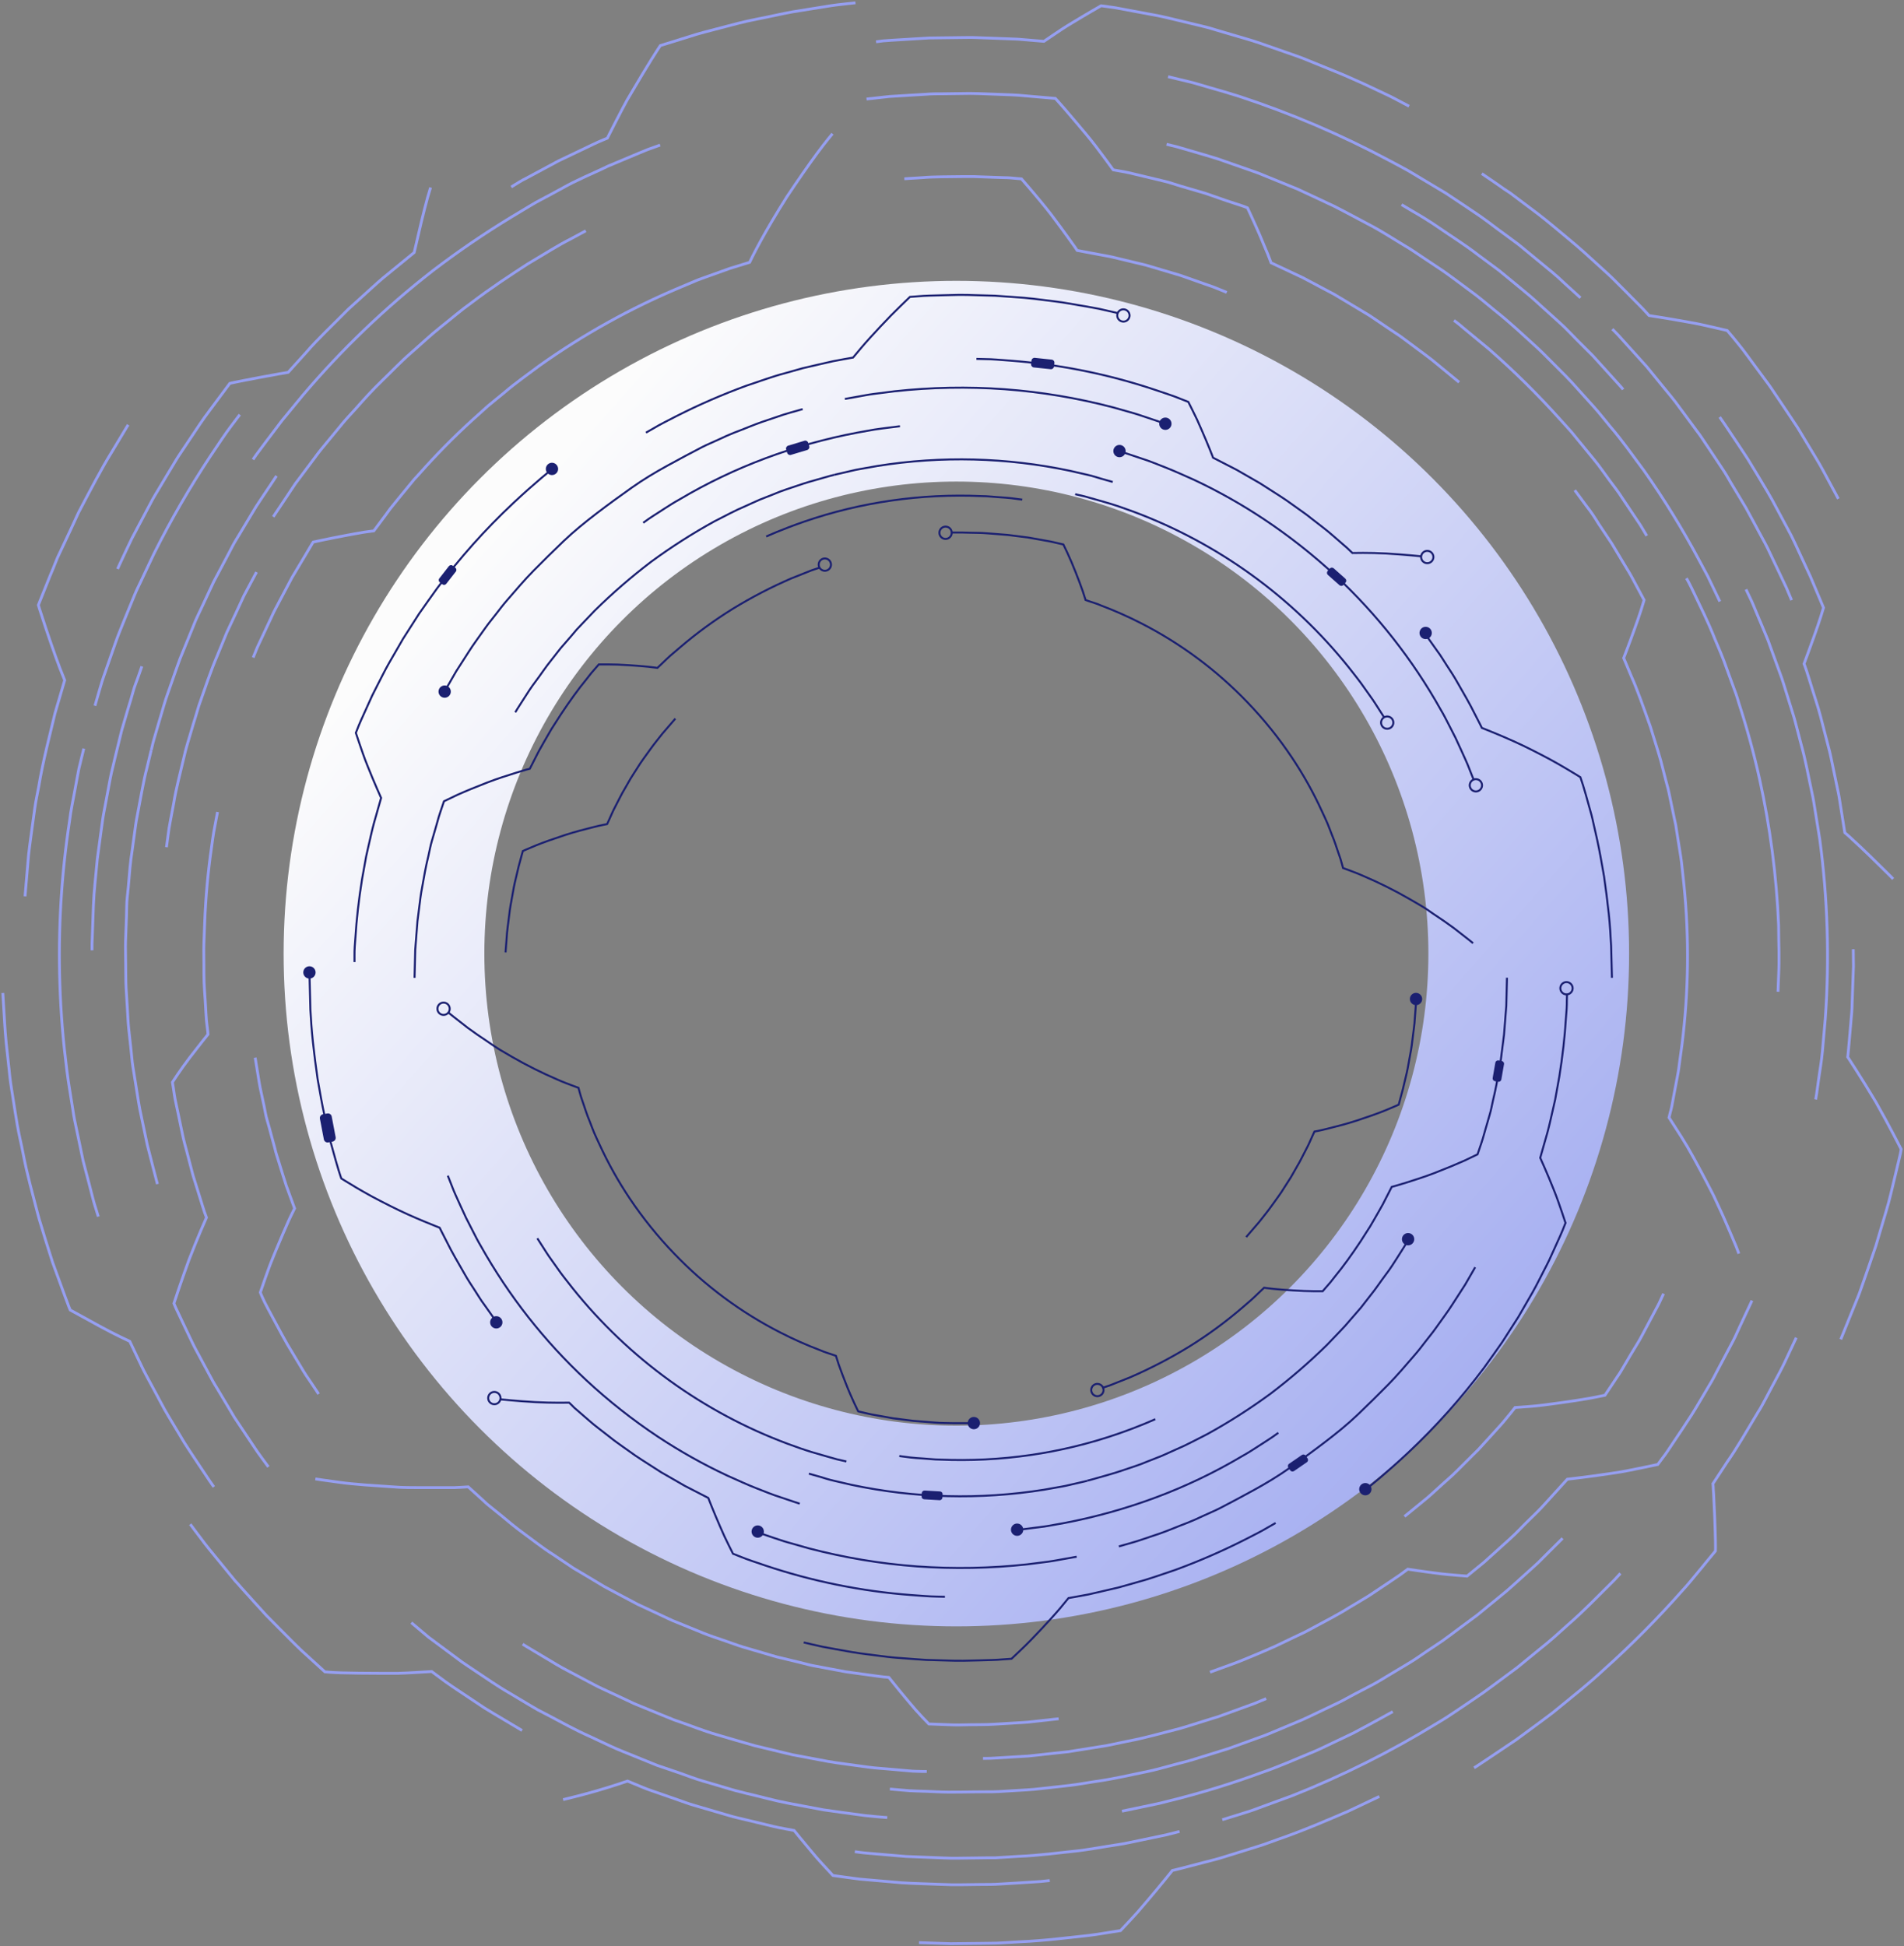 <?xml version="1.0" encoding="UTF-8"?> <svg xmlns="http://www.w3.org/2000/svg" width="678" height="693" viewBox="0 0 678 693" fill="none"><rect x="0" y="0" width="678" height="693" fill="#808080" stroke="none"/> <path d="M495.947 609.475L492.046 611.627C489.546 613.016 486.033 614.918 481.729 617.182L474.675 620.542C472.162 621.708 469.565 623.055 466.76 624.166C461.206 626.485 455.277 629.095 449.181 631.192C438.084 635.273 426.763 638.717 415.273 641.509C412.94 642.161 410.76 642.55 408.844 642.967L403.859 644.008L399.527 644.911" stroke="#969FF1" stroke-miterlimit="10"></path> <path d="M315.95 647.188L313.867 647.021C312.479 646.882 310.521 646.757 307.994 646.466L298.899 645.23L293.345 644.452L287.207 643.3C282.917 642.495 278.251 641.703 273.419 640.44C268.587 639.176 263.408 638.148 258.214 636.51L250.244 634.163C247.55 633.386 244.912 632.344 242.191 631.386L233.956 628.581L225.889 625.304C223.209 624.18 220.488 623.18 217.863 621.958L210.032 618.292C204.797 615.987 199.882 613.21 195.063 610.683L191.522 608.85C190.342 608.211 189.231 607.462 188.093 606.837L181.497 602.893C177.151 600.422 173.319 597.658 169.667 595.27C167.862 594.048 166.112 592.91 164.474 591.771L159.947 588.411L152.588 582.94L146.478 577.788" stroke="#969FF1" stroke-miterlimit="10"></path> <path d="M423.66 626.901L419.175 628.068L414.023 629.456L410.857 630.276C409.746 630.567 408.552 630.775 407.316 631.053C402.345 632.039 396.611 633.441 390.334 634.302C387.21 634.761 384.003 635.385 380.712 635.76L370.7 636.871C367.354 637.315 363.98 637.385 360.675 637.621L355.746 637.926L353.371 638.01H350.983C344.651 638.01 338.75 638.274 333.71 638.01C328.669 637.746 324.434 637.774 321.504 637.427L316.88 637.024" stroke="#969FF1" stroke-miterlimit="10"></path> <path d="M556.419 547.754L551.656 552.489L549.157 554.988L547.768 556.377L546.171 557.835C543.95 559.821 541.464 562.07 538.742 564.528C537.354 565.777 535.965 566.999 534.396 568.235L529.661 572.109C528.009 573.401 526.412 574.886 524.607 576.136L519.192 580.149C517.331 581.537 515.498 582.926 513.554 584.315L507.611 588.286C505.598 589.674 503.626 591.063 501.557 592.285L495.281 596.048C493.17 597.284 491.115 598.617 488.977 599.769L482.506 603.143C480.368 604.254 478.341 605.462 476.175 606.476L469.884 609.475C467.802 610.447 465.788 611.461 463.775 612.349L457.818 614.849L452.18 617.209C450.361 617.987 448.542 618.598 446.821 619.223L437.42 622.625L430.061 624.916L425.326 626.388C424.229 626.749 423.632 626.887 423.632 626.887" stroke="#969FF1" stroke-miterlimit="10"></path> <path d="M577.011 560.251L575.733 561.64C574.928 562.584 573.595 563.82 571.97 565.458C568.679 568.693 564.139 573.484 558.168 578.677C555.224 581.315 552.1 584.231 548.532 587.008L543.13 591.424L540.353 593.701L537.409 595.895L531.355 600.38C529.314 601.893 527.19 603.435 525.065 604.837L518.608 609.197L515.332 611.377C514.221 612.099 513.082 612.766 511.957 613.446C495.47 623.584 478.131 632.268 460.137 639.398L450 643.106L445.835 644.647C444.516 645.091 443.294 645.452 442.197 645.799L435.254 647.952" stroke="#969FF1" stroke-miterlimit="10"></path> <path d="M330.016 630.761H328.308C327.197 630.692 325.531 630.761 323.476 630.525L315.978 629.873L311.368 629.484C309.743 629.345 308.049 629.054 306.272 628.831C302.745 628.304 298.885 627.901 294.844 627.193L282.181 624.818L268.781 621.597C264.255 620.347 259.686 618.945 255.104 617.626C250.522 616.307 246.092 614.502 241.649 612.974L239.997 612.405L238.372 611.738L235.151 610.433L228.847 607.85C227.805 607.42 226.778 607.031 225.764 606.587L222.82 605.198L217.1 602.532C215.253 601.644 213.406 600.866 211.712 599.95L206.783 597.339C203.631 595.631 200.687 594.187 198.188 592.687L191.731 588.827L187.565 586.342C187.093 586.064 186.718 585.842 186.482 585.675L186.121 585.425" stroke="#969FF1" stroke-miterlimit="10"></path> <path d="M420.022 652.131C420.022 652.131 418.272 652.617 415.176 653.367L402.29 656.061C399.624 656.658 396.736 657.005 393.598 657.533C390.46 658.06 387.266 658.602 383.878 659.018C377.088 659.727 369.881 660.712 362.591 661.004L357.162 661.337L354.385 661.504H351.677L341.166 661.643H338.625L336.14 661.559L331.335 661.379L322.518 661.032L309.368 659.907C307.786 659.782 306.591 659.643 305.703 659.518L304.397 659.338" stroke="#969FF1" stroke-miterlimit="10"></path> <path d="M450.875 604.837L446.71 606.559L435.684 610.572L433.935 611.211L432.088 611.78L428.214 612.988C425.562 613.793 422.771 614.738 419.883 615.543C413.995 617.015 407.761 618.848 401.401 620.028L396.652 621.028L394.292 621.514L391.918 621.903L382.684 623.374L380.448 623.735L378.254 623.971L373.991 624.43C371.214 624.721 368.618 625.055 366.202 625.277L354.496 625.985C353.108 626.096 351.969 626.096 351.205 626.11H350.039" stroke="#969FF1" stroke-miterlimit="10"></path> <path d="M200.52 640.787C200.52 640.787 206.421 639.398 212.101 637.774C217.78 636.149 223.459 634.191 223.459 634.191L225.931 635.205L228.708 636.357C229.791 636.816 231.027 637.302 232.401 637.746L241.774 641.009C243.496 641.592 245.231 642.286 247.078 642.8L252.632 644.425L258.186 646.049L260.964 646.855C261.866 647.105 262.769 647.299 263.643 647.507L273.294 649.826C274.682 650.159 276.002 650.493 277.154 650.729L280.167 651.298L282.778 651.784C282.778 651.784 286.041 655.839 289.498 659.921C291.206 662.018 292.997 663.878 294.344 665.364L296.608 667.808L299.898 668.266L303.689 668.78L306.022 669.085L308.619 669.321L320.977 670.391C325.503 670.696 330.349 670.779 335.195 670.988L338.819 671.099H342.416L349.358 671.015C351.622 671.015 353.816 671.015 355.899 670.863L361.744 670.516L370.506 669.96L373.811 669.613" stroke="#969FF1" stroke-miterlimit="10"></path> <path d="M376.977 612.002L369.784 612.794L366.299 613.182C365.063 613.307 363.744 613.349 362.397 613.446L353.899 613.96C351.011 614.141 348.123 614.071 345.401 614.127C342.68 614.182 340.153 614.266 337.986 614.127L330.766 613.863L328.378 611.377L326.017 608.795L323.379 605.684C319.81 601.449 316.506 597.27 316.506 597.27L314.631 597.103C313.409 596.992 311.632 596.7 309.369 596.409L301.204 595.284L290.693 593.312C288.749 593.007 286.791 592.438 284.722 591.924L278.362 590.396C276.154 589.938 273.974 589.174 271.697 588.536L264.755 586.508C262.408 585.8 260.075 584.884 257.687 584.079C255.299 583.273 252.855 582.468 250.466 581.51L243.246 578.566L239.608 577.094C238.4 576.58 237.22 575.983 236.039 575.442L228.916 572.109L227.139 571.29L225.417 570.374L222.029 568.582L215.267 564.986L208.852 561.14L205.727 559.279L204.172 558.363L202.7 557.363L196.952 553.517C193.147 551.128 189.856 548.448 186.677 546.143C183.497 543.838 180.747 541.533 178.345 539.52L174.902 536.743L173.36 535.479L172.041 534.257L166.723 529.425L164.446 529.564L161.752 529.703H158.392C155.92 529.703 153.004 529.703 149.838 529.703C146.673 529.703 143.201 529.703 139.869 529.425C136.536 529.148 133.079 528.995 129.829 528.731C126.58 528.467 123.498 528.19 120.957 527.828C115.805 527.148 112.292 526.607 112.292 526.607" stroke="#969FF1" stroke-miterlimit="10"></path> <path d="M430.88 595.423L434.102 594.243C436.129 593.465 439.1 592.507 442.558 591.091C446.015 589.674 450.042 588.008 454.305 586.092L460.789 582.982L464.136 581.399C465.261 580.885 466.33 580.232 467.441 579.663C471.801 577.275 476.272 575.053 480.215 572.554L485.992 569.096C487.852 568.041 489.463 566.805 491.046 565.805C494.142 563.722 496.753 562.028 498.53 560.779L501.307 558.738C501.307 558.738 506.459 559.543 511.791 560.209C514.471 560.584 517.067 560.765 519.081 560.945L522.413 561.209L528.426 556.294L534.341 550.962C536.493 548.99 538.854 546.977 541.006 544.727C543.158 542.478 545.407 540.339 547.476 538.298C549.545 536.257 551.295 534.133 552.892 532.452L558.113 526.704C558.113 526.704 565.958 525.843 574.123 524.579L577.177 524.107L580.066 523.566L585.231 522.524L590.327 521.455L592.049 519.122C593.187 517.734 594.618 515.47 596.381 512.846C598.144 510.222 600.213 507.167 602.338 503.848C604.462 500.53 606.503 496.836 608.684 493.226C609.808 491.435 610.752 489.56 611.724 487.672L614.585 482.298C615.501 480.549 616.404 478.868 617.237 477.272C618.07 475.675 618.737 474.078 619.403 472.648C622.083 466.927 623.86 463.108 623.86 463.108" stroke="#969FF1" stroke-miterlimit="10"></path> <path d="M639.634 476.313L635.663 484.784C634.497 487.339 632.886 490.185 631.247 493.295L628.72 498.072C627.859 499.697 626.985 501.363 625.943 502.946C622.097 509.375 618.362 515.859 615.113 520.455L609.961 528.315L610.058 529.328C610.058 529.967 610.142 530.883 610.211 531.98C610.308 534.216 610.447 537.173 610.586 540.145C610.725 543.116 610.78 546.185 610.85 548.476C610.919 550.767 610.85 552.267 610.85 552.267L607.698 556.085C606.698 557.321 605.462 558.863 604.06 560.515C602.657 562.167 601.102 564.181 599.241 566.166C590.433 576.147 581.049 585.606 571.137 594.493C565.833 599.45 560.126 603.935 554.864 608.253C552.267 610.461 549.545 612.308 547.074 614.196L540.006 619.403C535.521 622.486 531.675 624.957 529.092 626.735L526.023 628.776C525.315 629.248 524.913 629.47 524.913 629.47" stroke="#969FF1" stroke-miterlimit="10"></path> <path d="M592.382 460.651L591.618 462.275C591.382 462.789 591.091 463.428 590.744 464.15C590.396 464.872 589.952 465.649 589.494 466.51L586.356 472.426C585.203 474.578 584.037 476.924 582.634 479.132C581.232 481.34 579.954 483.617 578.705 485.714L576.9 488.755L575.136 491.379L571.512 496.808L566.513 497.808C563.486 498.364 559.39 498.975 555.405 499.53C551.42 500.085 547.546 500.613 544.477 500.821L539.506 501.182L538.048 503.029C537.048 504.168 535.771 505.931 534.007 507.833L528.037 514.401C527.481 514.998 526.94 515.623 526.37 516.22L524.565 517.998L520.9 521.65C519.664 522.858 518.484 524.121 517.22 525.274L513.485 528.62C511.055 530.758 508.903 532.911 506.834 534.494L500.127 539.978" stroke="#969FF1" stroke-miterlimit="10"></path> <path d="M185.913 616.182L180.747 613.099L175.457 609.947L172.485 608.142L169.514 606.156C165.529 603.476 161.474 600.866 158.558 598.769L153.726 595.187L147.894 595.534C146.145 595.631 144.062 595.742 141.84 595.812H134.897C130.162 595.812 125.344 595.742 121.692 595.645C118.04 595.548 115.694 595.298 115.694 595.298L107.446 587.786C105.016 585.509 102.308 582.69 99.337 579.746L94.81 575.164L90.339 570.235L85.882 565.291C85.16 564.472 84.493 563.667 83.702 562.861L81.688 560.404L74.454 551.559C73.385 550.281 72.482 549.045 71.677 547.962L69.58 545.185L67.747 542.728" stroke="#969FF1" stroke-miterlimit="10"></path> <path d="M491.171 639.676L480.062 644.938C473.328 647.827 464.358 651.756 455.068 654.95C452.764 655.755 450.486 656.672 448.126 657.38L441.377 659.49L435.06 661.448C433.06 662.073 431.116 662.517 429.339 662.99L420.758 665.225L418.341 665.836L417.481 666.017C417.481 666.017 413.176 671.404 408.552 676.833L405.136 680.819L402.068 684.165L399.013 687.428L395.958 687.914C394 688.206 391.237 688.719 387.891 689.136C381.184 689.844 372.256 691.024 363.244 691.413L356.537 691.816C354.329 691.955 352.149 691.913 350.039 691.969L338.5 692.094L327.253 691.719" stroke="#969FF1" stroke-miterlimit="10"></path> <path d="M32.77 338.389C32.77 338.389 32.77 337.986 32.77 337.236C32.77 336.487 32.77 335.376 32.853 333.96C32.95 331.182 33.103 327.114 33.27 322.282C33.436 317.45 34.131 311.84 34.658 305.814C35.061 302.814 35.491 299.718 35.908 296.58C36.13 295.011 36.352 293.414 36.561 291.831C36.769 290.248 37.13 288.665 37.408 287.068C38.005 283.902 38.602 280.737 39.185 277.612C39.449 276.043 39.838 274.516 40.199 273.016C40.56 271.517 40.921 270.003 41.268 268.531C41.99 265.601 42.656 262.741 43.337 260.061L45.531 252.577C46.225 250.258 46.919 248.133 47.405 246.245C47.891 244.357 48.599 242.774 49.057 241.441L50.516 237.275" stroke="#969FF1" stroke-miterlimit="10"></path> <path d="M90.089 163.627L90.381 163.182C90.589 162.891 90.867 162.446 91.269 161.905C92.089 160.822 93.283 159.211 94.796 157.17L100.351 149.824L107.918 140.632C121.723 124.37 137.166 109.573 154.004 96.477C163.039 89.566 172.44 83.147 182.164 77.245L189.106 73.079C191.356 71.691 193.661 70.594 195.855 69.386L202.2 65.928C204.269 64.804 206.366 63.901 208.31 62.943L213.948 60.374L216.572 59.125L219.099 58.069L227.555 54.515C229.888 53.501 231.721 52.821 233.11 52.362L235.067 51.654" stroke="#969FF1" stroke-miterlimit="10"></path> <path d="M53.862 267.101L54.14 265.921C54.334 265.157 54.556 264.019 55.001 262.616C55.834 259.839 57.028 255.673 58.444 250.883C59.138 248.453 60.152 245.898 61.069 243.149C61.985 240.399 63.013 237.594 64.109 234.554L67.789 225.528L69.677 220.876C70.386 219.363 71.066 217.835 71.816 216.308L76.079 207.185L80.647 198.576L82.827 194.411C83.521 193.022 84.354 191.814 85.076 190.564L89.242 183.622C89.895 182.539 90.506 181.497 91.117 180.511L92.936 177.734L95.893 173.319L98.462 169.458" stroke="#969FF1" stroke-miterlimit="10"></path> <path d="M56.056 421.618C56.056 421.618 55.445 419.258 54.362 415.12C53.834 413.037 53.182 410.524 52.446 407.65L50.391 397.86C49.571 394.292 49.002 390.348 48.349 386.211C48.016 384.128 47.669 382.045 47.322 379.823C46.975 377.602 46.836 375.394 46.586 373.117C46.336 370.839 46.072 368.534 45.822 366.174C45.572 363.813 45.503 361.439 45.35 359.051C45.197 356.662 45.045 354.232 44.906 351.802C44.767 349.372 44.823 346.929 44.767 344.485L44.684 337.167C44.684 334.737 44.837 332.307 44.906 329.905C44.975 327.503 45.114 325.128 45.114 322.81C45.114 320.491 45.503 318.144 45.684 315.867C46.072 311.312 46.392 306.883 47.072 302.745C47.364 300.662 47.627 298.579 47.905 296.677C48.183 294.775 48.391 292.831 48.766 291.04C50.155 283.833 51.141 277.807 52.265 273.683L53.834 267.143" stroke="#969FF1" stroke-miterlimit="10"></path> <path d="M35.005 433.199L34.45 431.394C34.103 430.2 33.492 428.492 32.95 426.256C32.409 424.021 31.673 421.313 30.868 418.203L29.576 413.246C29.215 411.482 28.826 409.635 28.424 407.691C28.021 405.747 27.591 403.748 27.16 401.665C26.938 400.61 26.716 399.554 26.494 398.471C26.271 397.388 26.133 396.291 25.952 395.167C25.272 390.696 24.411 385.988 23.8 381.087C23.189 376.185 22.62 371.103 22.203 365.938C21.787 360.772 21.481 355.496 21.314 350.233C20.684 330.891 21.837 311.531 24.758 292.4C25.216 288.471 26.035 284.93 26.591 281.764C27.146 278.598 27.702 275.849 28.118 273.586L29.84 266.532" stroke="#969FF1" stroke-miterlimit="10"></path> <path d="M97.296 184.024L100.948 178.567L105.113 172.305L110.945 164.515C112.028 163.127 113.083 161.558 114.305 160.072L118.11 155.462L122.109 150.602C123.498 148.936 125.025 147.367 126.511 145.7C129.524 142.299 132.593 138.869 135.967 135.634C139.341 132.398 142.604 128.899 146.214 125.775C149.824 122.651 153.254 119.332 156.948 116.43C160.641 113.528 164.113 110.473 167.764 107.89C174.874 102.461 181.872 97.907 187.871 94.005C194.022 90.353 199.062 87.159 202.811 85.299L208.588 82.188" stroke="#969FF1" stroke-miterlimit="10"></path> <path d="M33.811 251.299L35.2 246.495C35.686 244.982 36.144 243.093 36.88 241.01L39.352 233.943C40.282 231.374 41.171 228.555 42.323 225.611C43.476 222.668 44.739 219.668 46.017 216.502C46.669 214.933 47.322 213.323 47.989 211.698C48.655 210.073 49.474 208.504 50.224 206.88L54.834 197.132C60.809 185.203 67.495 173.643 74.857 162.516C77.884 157.989 80.411 154.184 82.341 151.657L85.382 147.644" stroke="#969FF1" stroke-miterlimit="10"></path> <path d="M59.277 301.676C59.277 301.676 59.499 300.065 59.874 297.26C59.971 296.566 60.069 295.788 60.194 294.941C60.319 294.094 60.513 293.192 60.694 292.164L61.916 285.666C62.679 280.862 64.165 275.391 65.54 269.475C66.164 266.504 67.178 263.532 68.053 260.464C68.497 258.936 68.942 257.395 69.441 255.854C69.941 254.313 70.33 252.743 70.83 251.23C72.996 245.12 74.996 238.955 77.412 233.373L80.73 225.278L84.063 218.169L86.84 212.156L89.242 207.643L91.339 203.714" stroke="#969FF1" stroke-miterlimit="10"></path> <path d="M153.324 66.775L152.254 70.372C151.671 72.579 150.866 75.509 150.185 78.411C148.797 84.229 147.492 89.909 147.492 89.909L139.994 96.032L136.356 99.004C135.064 100.059 133.801 101.281 132.44 102.475L124.011 110.112C118.54 115.666 112.903 120.943 109.112 125.386L102.614 132.579C102.614 132.579 97.518 133.426 92.311 134.425L85.104 135.814L82.716 136.314L81.827 136.522L74.593 146.242C72.371 149.116 70.08 152.685 67.553 156.448L63.665 162.266C62.36 164.265 61.18 166.431 59.916 168.431L56.222 174.624C55.612 175.651 54.987 176.651 54.417 177.665C53.848 178.678 53.321 179.72 52.793 180.72L46.989 191.661C45.392 194.924 44.142 197.674 43.24 199.59C42.337 201.506 41.851 202.589 41.851 202.589" stroke="#969FF1" stroke-miterlimit="10"></path> <path d="M90.144 234.151L90.894 232.304C91.144 231.721 91.408 230.985 91.769 230.18C92.13 229.374 92.575 228.486 93.033 227.5C93.963 225.528 95.032 223.223 96.185 220.765C96.782 219.543 97.309 218.238 97.99 216.988L100.031 213.114L104.016 205.588C105.405 203.256 106.696 201.076 107.821 199.215L110.501 194.702L111.25 193.439L111.542 193.008C111.542 193.008 117.096 191.8 122.414 190.8C125.094 190.287 127.746 189.815 129.732 189.481L133.12 189.023L137.411 183.261C138.105 182.344 138.799 181.289 139.688 180.234L142.465 176.804L145.686 172.888C146.256 172.194 146.811 171.5 147.436 170.764L149.38 168.639C155.296 161.957 161.568 155.597 168.167 149.588L173.721 144.59C175.651 142.965 177.651 141.382 179.636 139.744C183.538 136.383 187.843 133.398 192.022 130.246C207.692 119.098 224.55 109.724 242.288 102.294L247.481 100.101C249.119 99.392 250.744 98.893 252.23 98.323L259.992 95.546L266.934 93.408C266.934 93.408 268.323 90.45 270.753 86.007C273.183 81.564 276.529 75.884 280.209 70.066C283.916 64.512 287.915 58.722 291.053 54.487C294.191 50.252 296.441 47.614 296.441 47.614" stroke="#969FF1" stroke-miterlimit="10"></path> <path d="M77.467 289.11C77.467 289.11 77.231 290.332 76.829 292.47C76.634 293.539 76.384 294.83 76.106 296.33C75.829 297.83 75.648 299.51 75.371 301.357C74.063 310.378 73.233 319.463 72.885 328.572C72.788 331.058 72.691 333.543 72.607 335.987C72.524 338.431 72.607 340.847 72.607 343.18C72.607 345.512 72.607 347.762 72.677 349.9C72.746 352.039 72.941 354.066 73.052 355.913C73.316 359.634 73.371 362.744 73.69 364.91C74.01 367.077 74.065 368.298 74.065 368.298C74.065 368.298 70.788 372.367 67.525 376.63C64.262 380.893 61.402 385.35 61.402 385.35C61.402 385.35 61.527 386.113 61.735 387.46C61.943 388.807 62.179 390.737 62.693 393.015C63.207 395.292 63.734 397.972 64.332 400.818C64.637 402.207 64.942 403.72 65.262 405.22C65.581 406.72 66.04 408.205 66.428 409.705C67.22 412.718 67.997 415.717 68.733 418.536L71.108 426.145C71.802 428.367 72.357 430.242 72.788 431.519L73.524 433.532C73.524 433.532 70.275 440.836 67.331 448.515C64.554 456.082 61.929 464.108 61.929 464.108L62.221 464.802C62.401 465.261 62.693 465.927 63.096 466.746L66.387 473.689L68.581 478.285C69.358 479.924 70.316 481.576 71.233 483.326C72.149 485.075 73.135 486.853 74.107 488.685C75.079 490.518 76.065 492.379 77.189 494.156L83.48 504.709C85.674 508 87.729 511.055 89.478 513.693C90.353 514.998 91.144 516.22 91.88 517.262L93.852 519.983L95.574 522.316" stroke="#969FF1" stroke-miterlimit="10"></path> <path d="M76.162 529.439L75.759 528.898C75.496 528.55 75.135 528.023 74.676 527.342L70.913 521.705L68.4 517.928C67.511 516.539 66.539 515.151 65.623 513.665L59.972 504.237L58.583 501.835L57.264 499.391C56.389 497.766 55.528 496.17 54.709 494.614L52.307 490.157L51.196 488.047L50.238 486.075L46.211 477.619C46.211 477.619 40.796 475.133 35.603 472.273C30.409 469.412 25.008 466.455 25.008 466.455C25.008 466.455 24.286 464.802 23.217 461.803L18.732 449.514C17.926 446.918 17.038 444.113 16.107 441.183L14.719 436.601C14.233 435.046 13.733 433.449 13.33 431.796C11.65 425.215 9.651 418.23 8.304 411.107C7.623 407.511 6.735 403.97 6.138 400.457C5.541 396.944 5.013 393.514 4.485 390.098C4.221 388.418 3.944 386.78 3.722 385.155C3.499 383.531 3.361 381.934 3.194 380.393C2.847 377.296 2.527 374.366 2.236 371.659C1.944 368.951 1.805 366.465 1.653 364.258C1.5 362.05 1.403 360.092 1.305 358.537L1 353.566" stroke="#969FF1" stroke-miterlimit="10"></path> <path d="M113.458 496.378C113.458 496.378 112.07 494.212 109.834 490.949C108.696 489.352 107.529 487.38 106.28 485.27C105.03 483.159 103.683 480.937 102.336 478.702C99.74 474.161 97.365 469.51 95.477 466.08C93.588 462.65 92.7 460.192 92.7 460.192L94.38 455.333C94.894 453.944 95.463 452.222 96.143 450.445C96.824 448.668 97.629 446.765 98.393 444.891C99.948 441.142 101.531 437.49 102.725 434.796C103.336 433.407 103.919 432.297 104.294 431.519L104.905 430.283L101.92 422.132C101.086 419.661 100.239 416.745 99.254 413.634C98.795 412.079 98.212 410.496 97.865 408.844L96.49 403.79C96.046 402.11 95.602 400.429 95.102 398.777C94.602 397.125 94.394 395.472 94.046 393.875C93.408 390.696 92.658 387.738 92.255 385.169C91.45 380.032 90.867 376.602 90.867 376.602" stroke="#969FF1" stroke-miterlimit="10"></path> <path d="M182.053 66.581L183.441 65.72C184.344 65.192 185.607 64.332 187.218 63.554L198.854 57.306L210.768 51.612C212.392 50.821 213.767 50.224 214.739 49.835L216.266 49.197L218.905 44.003C219.724 42.448 220.668 40.615 221.682 38.657L223.306 35.63L225.098 32.603C227.472 28.535 229.957 24.425 231.874 21.328C233.79 18.232 235.137 16.232 235.137 16.232L245.773 12.928C248.939 11.872 252.716 10.956 256.77 9.887C260.825 8.818 265.102 7.651 269.489 6.818C273.877 5.985 278.196 4.943 282.306 4.208L293.581 2.402C296.872 1.833 299.635 1.542 301.579 1.333L304.62 1" stroke="#969FF1" stroke-miterlimit="10"></path> <path d="M8.915 319.158L9.956 306.952C10.192 303.287 10.886 299.052 11.47 294.455C11.789 292.178 12.108 289.818 12.442 287.429C12.775 285.041 13.316 282.653 13.761 280.251C15.371 270.531 17.926 261.089 19.593 253.952C21.662 246.912 23.036 242.204 23.036 242.204L21.398 238.108C20.44 235.651 19.301 232.387 18.135 229.041C16.968 225.695 15.857 222.307 15.024 219.738L14.011 216.614C13.775 215.864 13.664 215.433 13.664 215.433C13.664 215.433 15.357 211.268 17.829 205.033C18.468 203.478 19.218 201.798 19.884 200.007C20.551 198.215 21.537 196.41 22.411 194.452C24.203 190.648 26.119 186.579 27.965 182.511C32.131 174.582 36.297 166.57 39.865 160.85L44.031 153.907L45.211 151.949L45.656 151.269" stroke="#969FF1" stroke-miterlimit="10"></path> <path d="M499.085 72.871L502.904 75.135C505.32 76.523 508.819 78.592 512.79 81.355C516.762 84.118 521.566 87.076 526.356 90.784L533.841 96.338L541.269 102.447L544.991 105.544C546.227 106.571 547.379 107.682 548.559 108.737L555.502 115.014C556.627 116.013 557.682 117.069 558.696 118.11L561.653 121.137L567.208 126.691C570.443 130.274 573.151 133.273 575.053 135.356L577.247 137.786C577.514 138.067 577.764 138.364 577.997 138.674" stroke="#969FF1" stroke-miterlimit="10"></path> <path d="M621.736 209.865L622.638 211.754C622.93 212.379 623.291 213.142 623.721 214.017C624.152 214.892 624.541 215.975 625.041 217.141L628.595 225.611C628.929 226.431 629.303 227.264 629.637 228.139C629.97 229.013 630.289 229.93 630.636 230.916L632.775 236.803C633.483 238.858 634.358 240.969 635.038 243.204L637.19 250.147C637.899 252.535 638.773 254.965 639.398 257.506C640.023 260.047 640.787 262.644 641.425 265.268C642.911 270.517 643.883 276.071 645.091 281.667C645.744 284.444 646.146 287.318 646.605 290.165L647.993 298.774C650.834 319.941 651.5 341.344 649.979 362.647C649.604 366.979 649.257 370.978 648.937 374.491C648.618 378.004 648.049 381.073 647.702 383.586C647.355 386.1 647.091 388.085 646.896 389.432C646.702 390.779 646.521 391.487 646.521 391.487" stroke="#969FF1" stroke-miterlimit="10"></path> <path d="M550.365 126.691L553.641 129.968C555.71 132.079 558.779 134.981 562.084 138.799L567.555 144.867C569.499 147.02 571.359 149.45 573.387 151.88C577.552 156.684 581.399 162.196 585.425 167.598C592.545 177.701 599.037 188.232 604.865 199.132L608.128 205.214L610.433 210.018L612.419 214.184" stroke="#969FF1" stroke-miterlimit="10"></path> <path d="M415.398 51.377L417.106 51.793L419.161 52.293L421.938 53.098L429.339 55.264C430.727 55.695 432.283 56.111 433.879 56.653L438.836 58.389L444.238 60.277C446.099 60.93 448.043 61.568 449.973 62.401L462.206 67.4L474.994 73.385C479.285 75.551 483.575 77.912 487.894 80.175C492.212 82.438 496.308 85.16 500.391 87.59C502.487 88.77 504.404 90.186 506.389 91.478L512.179 95.338C514.11 96.574 515.915 97.934 517.734 99.254L522.913 103.1C526.343 105.544 529.356 108.14 532.188 110.459C537.937 115 542.339 119.249 545.519 122.095C548.698 124.942 550.392 126.719 550.392 126.719" stroke="#969FF1" stroke-miterlimit="10"></path> <path d="M415.939 27.313L422.993 29.007C425.257 29.493 427.922 30.396 431.005 31.256C434.088 32.117 437.573 33.145 441.35 34.339C459.709 40.365 477.512 47.971 494.559 57.069C496.878 58.319 499.224 59.513 501.502 60.805L508.236 64.832L514.846 68.789L521.108 72.954L527.162 77.037C529.134 78.425 530.967 79.814 532.799 81.203L538.048 85.063L540.575 86.937C541.395 87.562 542.158 88.228 542.922 88.853L551.253 95.713L553.058 97.198C553.614 97.698 554.141 98.184 554.669 98.587L557.446 101.17L562.806 106.044" stroke="#969FF1" stroke-miterlimit="10"></path> <path d="M600.533 205.894C600.533 205.894 600.825 206.408 601.352 207.394C601.88 208.379 602.602 209.851 603.491 211.74C605.254 215.53 608.003 220.821 610.642 227.486C612.03 230.791 613.599 234.331 614.918 238.205L617.084 244.134C617.459 245.148 617.82 246.176 618.209 247.203C618.598 248.231 618.862 249.314 619.195 250.369C621.972 258.881 624.513 268.087 626.568 277.39C630.34 294.479 632.607 311.865 633.344 329.35C633.344 332.918 633.442 336.195 633.483 339.069C633.483 340.458 633.483 341.847 633.483 343.138C633.483 344.429 633.4 345.54 633.386 346.581C633.233 350.747 633.136 353.135 633.136 353.135" stroke="#969FF1" stroke-miterlimit="10"></path> <path d="M574.15 117.18L575.067 118.11C575.678 118.693 576.525 119.624 577.58 120.804L586.425 130.607L591.979 137.425C593.937 139.869 596.145 142.354 598.089 145.131L604.337 153.601C605.434 154.99 606.406 156.531 607.42 158.045L610.447 162.571L613.46 167.112C614.488 168.611 615.349 170.194 616.237 171.708L621.653 180.733C623.319 183.705 624.832 186.635 626.332 189.384C627.832 192.133 629.262 194.702 630.387 197.202C632.719 202.131 634.677 206.227 636.038 209.101L637.982 213.711" stroke="#969FF1" stroke-miterlimit="10"></path> <path d="M517.734 114.097C517.734 114.097 519.122 115.027 521.219 116.874L530.258 124.345C539.184 132.158 547.628 140.504 555.544 149.338L558.793 152.935C559.89 154.115 560.848 155.406 561.876 156.628C563.903 159.086 565.875 161.516 567.805 163.863C569.735 166.209 571.359 168.653 573.026 170.889C574.692 173.124 576.317 175.193 577.608 177.248L584.12 186.968L586.411 190.787" stroke="#969FF1" stroke-miterlimit="10"></path> <path d="M674.126 312.979L673.418 312.215L671.488 310.313C669.877 308.702 667.725 306.591 665.572 304.509C663.42 302.426 661.282 300.412 659.671 298.954C658.894 298.205 658.185 297.566 657.699 297.163L656.922 296.497L655.394 286.93C655.158 285.541 654.964 283.93 654.617 282.306C654.27 280.681 653.922 278.959 653.548 277.182C653.173 275.405 652.798 273.572 652.409 271.711C652.02 269.85 651.645 267.934 651.118 266.074C650.146 262.325 649.174 258.575 648.271 255.062C647.369 251.549 646.23 248.356 645.397 245.565C644.564 242.774 643.814 240.483 643.3 238.872C642.786 237.261 642.398 236.373 642.398 236.373C642.398 236.373 644.23 231.527 646.008 226.5C646.883 224.015 647.799 221.446 648.368 219.557L649.34 216.391L644.661 205.283L639.412 193.952C638.931 192.925 638.431 191.884 637.913 190.828L636.26 187.704L632.844 181.344C630.637 177.04 628.096 172.916 625.763 169.028L622.389 163.474C621.278 161.71 620.153 160.1 619.167 158.572C617.14 155.559 615.46 153.018 614.293 151.282C613.127 149.547 612.377 148.505 612.377 148.505" stroke="#969FF1" stroke-miterlimit="10"></path> <path d="M560.765 174.554L565.069 180.386C566.458 182.094 567.846 184.219 569.235 186.482L573.956 193.564L578.33 200.854L580.357 204.214C580.996 205.283 581.51 206.338 582.037 207.296L585.453 213.67C585.453 213.67 585.064 214.989 584.453 216.961C583.842 218.932 582.898 221.585 581.968 224.167C580.121 229.36 578.177 234.317 578.177 234.317C578.177 234.317 578.455 234.915 578.913 236.053L580.968 240.955C582.857 245.12 585.05 251.313 587.675 258.714C588.8 262.477 590.16 266.504 591.382 270.836C591.938 273.016 592.521 275.252 593.104 277.543C593.41 278.682 593.715 279.834 594.02 281C594.326 282.167 594.52 283.375 594.784 284.569L596.312 291.887L596.714 293.747L597.006 295.636C597.2 296.899 597.409 298.163 597.603 299.426C597.978 301.981 598.478 304.536 598.783 307.119C599.089 309.702 599.353 312.312 599.63 314.909C601.565 333.99 601.323 353.229 598.908 372.256C598.644 374.2 598.394 376.06 598.144 377.81C597.895 379.559 597.728 381.253 597.395 382.823C596.798 385.947 596.284 388.682 595.867 390.918C595.659 392.042 595.465 393.056 595.312 393.917C595.159 394.778 594.923 395.514 594.77 396.111L594.326 397.944C594.326 397.944 596.117 400.721 598.769 404.887L600.894 408.372C601.63 409.608 602.282 410.913 603.102 412.287C604.615 415.065 606.212 418.008 607.795 421.049L610.155 425.631C610.864 427.159 611.544 428.658 612.238 430.103C613.627 433.032 614.793 435.823 615.848 438.239C616.904 440.656 617.737 442.724 618.348 444.155L619.195 446.39" stroke="#969FF1" stroke-miterlimit="10"></path> <path d="M519.581 136.106L509.986 128.205C507.042 125.914 503.501 123.373 499.78 120.568C498.863 119.86 497.878 119.179 496.864 118.54L493.837 116.513L487.672 112.348C483.409 109.779 479.146 107.21 475.175 104.849L463.9 98.865L452.611 93.561C452.611 93.561 452.167 92.297 451.431 90.464C450.695 88.631 449.626 86.298 448.654 83.827C446.543 78.967 444.224 74.024 444.224 74.024C443.572 73.734 442.904 73.479 442.225 73.26L436.795 71.483L429.269 68.858L420.508 66.289L416.064 64.901C414.579 64.498 413.107 64.193 411.69 63.832L403.956 61.985C401.693 61.388 399.791 61.096 398.402 60.832L396.416 60.485L393.445 56.431C391.64 54.001 389.196 50.668 386.599 47.6C384.003 44.531 381.337 41.323 379.282 38.963C378.24 37.769 377.379 36.783 376.769 36.102C376.158 35.422 375.81 35.047 375.81 35.047L365.313 34.145C362.175 33.797 358.481 33.7 354.538 33.561C350.594 33.422 346.387 33.173 342.18 33.311L335.89 33.395C333.821 33.395 331.724 33.395 329.808 33.561L319.033 34.214L316.769 34.353L314.742 34.575L311.437 34.95L308.563 35.255" stroke="#969FF1" stroke-miterlimit="10"></path> <path d="M311.965 14.886L314.492 14.552C316.117 14.399 318.463 14.288 321.268 14.108L330.835 13.525L341.846 13.386C343.721 13.386 345.582 13.303 347.401 13.386L352.816 13.58L362.411 13.941L371.742 14.719L374.811 12.636C376.657 11.386 379.171 9.665 381.753 8.151C386.808 5.068 392.084 2.055 392.084 2.055L397.027 2.736L409.969 5.152C411.357 5.416 412.746 5.652 414.134 5.971L418.55 7.012L428.089 9.304C429.755 9.678 431.408 10.15 433.088 10.692L438.184 12.192C441.6 13.233 445.127 14.149 448.529 15.33L458.748 18.898C460.428 19.495 462.109 20.051 463.733 20.676L468.524 22.62L477.591 26.313C478.979 26.883 480.368 27.507 481.756 28.132L485.575 29.826L492.226 32.964C494.226 33.895 495.961 34.728 497.35 35.492L501.765 37.824" stroke="#969FF1" stroke-miterlimit="10"></path> <path d="M322.032 63.651L328.544 63.249C332.446 62.888 337.667 62.971 342.888 62.874C344.193 62.874 345.498 62.874 346.79 62.874L350.553 63.013L357.232 63.249C359.189 63.249 360.814 63.429 361.953 63.54L363.744 63.693L367.104 67.595L370.45 71.58L372.297 73.843L374.2 76.245C376.657 79.495 379.018 82.73 380.74 85.132L382.809 88.034C383.295 88.728 383.572 89.173 383.572 89.173L392.084 90.77C393.348 91.033 394.75 91.214 396.25 91.575L400.804 92.672L405.678 93.838C406.497 94.046 407.344 94.213 408.177 94.449L410.663 95.185L420.383 98.073L428.714 101.017L432.074 102.183C433.06 102.558 433.921 102.933 434.615 103.211L436.837 104.113" stroke="#969FF1" stroke-miterlimit="10"></path> <path d="M659.935 337.986L660.004 343.999C659.879 347.595 659.712 352.399 659.532 357.204C659.532 359.606 659.24 361.994 659.06 364.244C658.879 366.493 658.685 368.59 658.532 370.381C658.379 372.172 658.241 373.672 658.143 374.727C658.046 375.783 657.949 376.366 657.949 376.366C657.949 376.366 662.989 384.044 667.919 392.306C672.557 400.471 677 409.205 677 409.205L676.861 409.996C676.764 410.51 676.625 411.26 676.389 412.204C675.931 414.106 675.292 416.814 674.514 420.063C674.126 421.688 673.695 423.451 673.251 425.312C672.806 427.173 672.279 429.131 671.682 431.13L667.974 443.627C666.586 447.793 665.072 452.042 663.711 455.985C662.989 457.943 662.392 459.873 661.67 461.65L659.643 466.635L655.477 476.924" stroke="#969FF1" stroke-miterlimit="10"></path> <path d="M527.648 61.832L530.425 63.707L533.66 65.928L535.618 67.317L537.743 68.706L547.768 76.245C551.392 79.022 555.127 82.244 558.876 85.34L561.653 87.687L564.431 90.131L569.665 94.894C571.345 96.463 573.04 97.907 574.525 99.406L578.691 103.572C581.274 106.182 583.44 108.349 584.939 109.876L587.217 112.361C587.217 112.361 594.062 113.389 601.102 114.68C604.657 115.277 608.045 116.069 610.669 116.68L615.043 117.694L617.07 120.082C618.292 121.623 620.139 123.761 622.111 126.497L628.956 135.772C630.248 137.453 631.428 139.272 632.664 141.118C633.9 142.965 635.149 144.826 636.399 146.672C637.649 148.519 638.912 150.408 640.092 152.227L643.439 157.781C645.591 161.405 647.702 164.724 649.285 167.709L654.617 177.609" stroke="#969FF1" stroke-miterlimit="10"></path> <circle cx="340.554" cy="339.554" r="203.817" stroke="url(#paint0_linear_17_695)" stroke-width="71.475"></circle> <path d="M455.205 510.183L454.3 510.832C453.705 511.238 452.867 511.887 451.718 512.603L447.662 515.226C446.081 516.253 444.296 517.402 442.255 518.524C432.515 524.306 422.277 529.205 411.664 533.164C401.06 537.126 390.139 540.183 379.019 542.302L372.814 543.41C370.949 543.708 369.327 543.87 367.988 544.045L363.771 544.586" stroke="#1B2071" stroke-width="0.703" stroke-miterlimit="10"></path> <path d="M284.786 535.394C284.786 535.394 284.11 535.232 282.88 534.799L277.554 533.001C275.229 532.271 272.512 531.163 269.362 529.933C266.213 528.703 262.752 527.121 258.967 525.418C250.393 521.401 242.125 516.761 234.229 511.535C225.192 505.522 216.656 498.787 208.708 491.394C193.82 477.522 181.175 461.424 171.223 443.676C170.155 441.891 169.263 440.107 168.398 438.417C167.533 436.727 166.721 435.132 165.951 433.632C164.505 430.59 163.328 427.887 162.315 425.683C161.301 423.48 160.693 421.628 160.192 420.465L159.462 418.614" stroke="#1B2071" stroke-width="0.703" stroke-miterlimit="10"></path> <path d="M387.129 527.297L382.925 528.27C381.574 528.54 379.979 529.014 378.1 529.324L371.773 530.446C349.001 534.078 325.755 533.487 303.197 528.703L296.952 527.256C295.087 526.837 293.505 526.31 292.18 525.904L288.03 524.728" stroke="#1B2071" stroke-width="0.703" stroke-miterlimit="10"></path> <path d="M500.76 442.716L499.936 444.068L497.449 448.001C496.381 449.678 495.097 451.719 493.393 453.949C491.69 456.18 490.027 458.789 487.878 461.424L484.647 465.574L480.916 469.873L478.97 472.117L476.888 474.334L472.549 478.862C466.2 485.1 459.459 490.924 452.367 496.301C445.192 501.568 437.683 506.363 429.887 510.656C426.075 512.562 422.479 514.563 418.883 516.064C417.099 516.861 415.382 517.659 413.692 518.389L408.745 520.335C405.609 521.687 402.608 522.566 399.999 523.471C397.39 524.377 395.065 525.039 393.145 525.58L388.711 526.837C387.684 527.121 387.13 527.229 387.13 527.229" stroke="#1B2071" stroke-width="0.703" stroke-miterlimit="10"></path> <path d="M525.309 451.232C525.309 451.232 524.025 453.476 521.754 457.383L517.347 464.223C515.657 466.926 513.508 469.711 511.291 472.888C510.182 474.483 508.871 476.024 507.6 477.686C506.33 479.349 505.018 481.052 503.545 482.729C500.625 486.081 497.624 489.69 494.218 493.137C490.811 496.584 487.256 500.099 483.579 503.614C479.902 507.128 475.888 510.373 471.765 513.522C467.642 516.672 463.478 519.7 459.328 522.633C455.178 525.567 450.866 528.162 446.608 530.501C442.35 532.839 438.227 535.043 434.28 537.084C432.306 538.084 430.224 538.922 428.399 539.787C426.574 540.652 424.668 541.518 422.857 542.221C419.248 543.572 415.963 545.019 412.989 546.046L405.243 548.655C403.094 549.344 401.364 549.79 400.201 550.128L398.417 550.642" stroke="#1B2071" stroke-width="0.703" stroke-miterlimit="10"></path> <path d="M301.386 520.389L299.858 520.038L298.033 519.619L295.587 518.929C293.762 518.389 291.531 517.794 288.99 517.023C286.449 516.253 283.583 515.253 280.568 514.131C250.476 502.923 223.984 483.77 203.909 458.707C201.895 456.139 200.016 453.814 198.502 451.611C196.988 449.407 195.555 447.555 194.568 445.974L191.337 440.932" stroke="#1B2071" stroke-width="0.703" stroke-miterlimit="10"></path> <path d="M383.399 554.306L378.559 555.171C377.018 555.427 375.166 555.819 373.003 556.103L365.758 557.023C352.739 558.443 339.619 558.687 326.556 557.753C313.499 556.787 300.557 554.624 287.895 551.291L280.852 549.29C278.757 548.723 276.986 548.033 275.445 547.56L270.795 545.979" stroke="#1B2071" stroke-width="0.703" stroke-miterlimit="10"></path> <path d="M411.394 505.317C411.394 505.317 406.095 507.777 397.876 510.616C387.772 514.091 377.362 516.603 366.785 518.118C356.183 519.642 345.463 520.176 334.762 519.713C332.558 519.713 330.571 519.429 328.8 519.335C327.029 519.24 325.475 519.105 324.204 518.97L320.23 518.456" stroke="#1B2071" stroke-width="0.703" stroke-miterlimit="10"></path> <path d="M178.13 498.274C178.13 498.274 184.443 498.91 190.499 499.247C196.555 499.585 202.665 499.45 202.665 499.45L203.152 499.91C203.463 500.221 203.936 500.653 204.504 501.262L209.654 505.723C210.708 506.669 211.898 507.628 213.182 508.615L217.237 511.765C218.589 512.873 220.09 513.928 221.604 515.009L226.186 518.254C229.309 520.376 232.513 522.309 235.487 524.269L243.854 529.081L252.222 533.38L252.546 534.245C252.762 534.786 253.073 535.597 253.438 536.489C254.195 538.341 255.223 540.828 256.317 543.329L257.953 547.019L259.481 550.169L261.022 553.251L264.117 554.468C266.077 555.292 268.957 556.212 272.39 557.388C289.226 563.062 306.705 566.608 324.42 567.945C328.043 568.202 331.044 568.472 333.166 568.486L336.478 568.567" stroke="#1B2071" stroke-width="0.703" stroke-miterlimit="10"></path> <path d="M345.549 506.75H343.805C343.264 506.75 342.588 506.75 341.818 506.75H339.236C337.343 506.669 335.181 506.75 332.774 506.52C330.368 506.29 327.908 506.182 325.394 505.939L318.067 505.02L311.727 503.884C309.862 503.6 308.348 503.168 307.266 502.938L305.59 502.546C305.59 502.546 303.17 497.72 301.224 492.678C300.237 490.177 299.318 487.771 298.682 485.919L297.669 482.769L296.209 482.269C295.262 481.918 293.816 481.553 292.153 480.809C287.292 478.978 282.539 476.87 277.919 474.496C263.816 467.311 251.021 457.806 240.069 446.379C234.212 440.292 228.902 433.701 224.199 426.684C220.109 420.569 216.515 414.136 213.452 407.448C212.777 405.988 212.101 404.582 211.533 403.244C210.965 401.906 210.492 400.54 210.019 399.351C208.992 396.945 208.343 394.755 207.721 392.984C207.424 392.092 207.153 391.294 206.91 390.605C206.667 389.915 206.545 389.253 206.396 388.834C206.126 387.861 205.991 387.347 205.991 387.347L203.922 386.576C202.571 386.076 200.665 385.373 198.515 384.414C192.954 382.029 187.538 379.321 182.294 376.303C180.834 375.465 179.361 374.613 177.914 373.734C176.468 372.856 175.211 371.964 173.859 371.031C171.155 369.26 168.681 367.53 166.559 365.975C162.504 362.866 159.679 360.568 159.679 360.568" stroke="#1B2071" stroke-width="0.703" stroke-miterlimit="10"></path> <path d="M392.523 494.192L395.294 493.259L402.472 490.407C409.653 487.287 416.609 483.674 423.29 479.592C429.946 475.475 436.274 470.847 442.215 465.75L445.554 462.871C446.527 462.019 447.324 461.195 448 460.559L450.136 458.532C450.136 458.532 451.42 458.721 453.353 458.924C455.286 459.126 457.828 459.316 460.45 459.478C463.073 459.64 465.736 459.762 467.696 459.762H471.008L472.265 458.302L473.711 456.639L475.482 454.395C478.186 451.137 481.43 446.636 484.512 441.986L486.756 438.471C487.513 437.322 488.243 436.187 488.865 435.038C490.149 432.753 491.42 430.671 492.406 428.82L495.583 422.615C495.583 422.615 496.083 422.493 496.935 422.25L500.368 421.223C501.801 420.776 503.478 420.249 505.275 419.641C507.073 419.033 509.047 418.384 510.912 417.64C514.697 416.18 518.577 414.572 521.443 413.288L526.147 411.03C526.147 411.03 526.471 410.084 527.026 408.421C527.296 407.597 527.674 406.596 528.012 405.42C528.35 404.244 528.729 402.933 529.134 401.486C529.54 400.04 529.986 398.472 530.486 396.823C530.986 395.174 531.284 393.376 531.703 391.551C532.622 387.915 533.284 383.954 533.987 380.02C534.379 378.06 534.609 376.059 534.852 374.113C535.096 372.166 535.339 370.233 535.582 368.368C535.866 364.637 536.137 361.136 536.38 358.148C536.529 352.146 536.623 348.145 536.623 348.145" stroke="#1B2071" stroke-width="0.703" stroke-miterlimit="10"></path> <path d="M558.009 353.85C558.009 353.85 558.009 354.769 557.941 356.391C557.941 357.202 557.941 358.189 557.86 359.311C557.779 360.433 557.684 361.717 557.576 363.096C557.252 368.652 556.441 376.032 555.251 383.373C554.927 385.198 554.602 387.022 554.278 388.78C554.115 389.681 553.953 390.582 553.791 391.483C553.602 392.362 553.399 393.227 553.21 394.065C552.412 397.458 551.75 400.648 551.006 403.338C549.479 408.746 548.465 412.274 548.465 412.274C548.465 412.274 550.939 417.681 553.264 423.588C554.467 426.508 555.413 429.414 556.211 431.699L557.468 435.457L556.968 436.7C556.657 437.498 556.197 438.701 555.521 440.161L553.115 445.487C552.656 446.514 552.155 447.609 551.628 448.758C551.101 449.907 550.452 451.07 549.83 452.314C548.546 454.774 547.248 457.491 545.68 460.249L540.679 468.913L534.92 477.903C532.838 480.89 530.689 483.891 528.54 486.906C520.428 497.768 511.382 507.9 501.504 517.186C493.393 524.783 487.594 529.352 487.594 529.352" stroke="#1B2071" stroke-width="0.703" stroke-miterlimit="10"></path> <path d="M504.221 357.216C504.221 357.216 504.045 359.514 503.788 362.947C503.707 364.664 503.396 366.651 503.139 368.787C502.883 370.923 502.626 373.194 502.166 375.451C501.707 377.709 501.423 379.966 500.923 382.061C500.422 384.157 499.99 386.117 499.571 387.779C499.152 389.442 498.719 390.807 498.476 391.835C498.232 392.862 498.043 393.349 498.043 393.349C498.043 393.349 496.191 394.187 493.434 395.322C490.676 396.458 486.81 397.796 483.12 399.013C479.429 400.229 475.55 401.189 472.792 401.878C471.44 402.23 470.264 402.5 469.412 402.663L468.061 402.919L467.25 404.677C466.722 405.785 466.114 407.38 465.087 409.273C464.059 411.165 463.1 413.328 461.707 415.626L459.693 419.154C458.977 420.33 458.179 421.493 457.436 422.682C455.989 425.102 454.259 427.319 452.758 429.441C451.258 431.564 449.622 433.497 448.352 435.146L443.756 440.485" stroke="#1B2071" stroke-width="0.703" stroke-miterlimit="10"></path> <path d="M175.738 469.197L172.359 464.425C171.304 463.074 170.263 461.262 169.06 459.437C167.857 457.612 166.573 455.652 165.424 453.611C163.085 449.556 160.733 445.5 159.206 442.364C158.408 440.81 157.732 439.512 157.273 438.593C156.813 437.674 156.556 437.16 156.556 437.16C156.556 437.16 154.38 436.308 151.054 434.93C147.729 433.551 143.255 431.604 138.888 429.374C136.699 428.279 134.495 427.143 132.427 426.035C130.359 424.926 128.52 423.831 126.885 422.885C123.681 420.966 121.532 419.614 121.532 419.614C121.532 419.614 121.153 418.546 120.558 416.64C119.963 414.734 119.206 412.003 118.301 408.718C118.071 407.907 117.841 407.042 117.584 406.164C117.327 405.285 117.165 404.339 116.935 403.392C116.503 401.486 116.03 399.486 115.584 397.404C115.138 395.322 114.692 393.173 114.299 390.97C113.907 388.766 113.515 386.536 113.11 384.292C112.461 379.804 111.893 375.302 111.434 371.071C110.974 366.84 110.717 362.839 110.528 359.487C110.352 352.728 110.244 348.172 110.244 348.172" stroke="#1B2071" stroke-width="0.703" stroke-miterlimit="10"></path> <path d="M454.232 542.288L451.285 543.978C449.447 545.1 446.689 546.479 443.404 548.168C435.342 552.258 427.046 555.869 418.558 558.983C413.881 560.537 409.258 562.254 404.784 563.43L398.363 565.241L392.564 566.593L387.643 567.729C386.17 568.026 384.872 568.229 383.818 568.432L380.479 569.026L377.586 572.555C375.815 574.663 373.368 577.326 370.827 580.057C368.286 582.787 365.663 585.464 363.622 587.397L360.202 590.641L357.012 590.871C354.984 591.074 352.078 591.128 348.59 591.223L342.967 591.344C340.966 591.344 338.911 591.344 336.681 591.25L329.922 591.06C327.638 590.925 325.313 590.736 322.987 590.56C320.662 590.384 318.351 590.249 316.066 589.965L309.429 589.127C305.09 588.641 301.075 587.843 297.628 587.235L292.924 586.37L289.328 585.559L286.205 584.829" stroke="#1B2071" stroke-width="0.703" stroke-miterlimit="10"></path> <path d="M229.039 186.161L229.944 185.512C230.539 185.107 231.377 184.444 232.526 183.741L236.582 181.119C238.163 180.092 239.947 178.943 241.989 177.821C251.729 172.039 261.967 167.139 272.579 163.181C283.182 159.216 294.103 156.164 305.225 154.056L311.43 152.948C313.295 152.65 314.917 152.488 316.256 152.299L320.473 151.772" stroke="#1B2071" stroke-width="0.703" stroke-miterlimit="10"></path> <path d="M399.458 160.95C399.458 160.95 400.134 161.113 401.364 161.545L406.757 163.356C409.082 164.073 411.8 165.181 414.949 166.425C418.099 167.669 421.559 169.223 425.344 170.926C433.896 174.955 442.141 179.604 450.014 184.836C459.049 190.844 467.583 197.571 475.536 204.951C490.424 218.827 503.07 234.929 513.021 252.682C514.089 254.467 514.981 256.237 515.846 257.927L518.293 262.726C519.739 265.768 520.915 268.471 521.929 270.675C522.943 272.878 523.551 274.73 524.052 275.879C524.552 277.028 524.782 277.731 524.782 277.731" stroke="#1B2071" stroke-width="0.703" stroke-miterlimit="10"></path> <path d="M297.115 169.061L301.319 168.088C302.67 167.804 304.265 167.344 306.144 167.033L312.471 165.911C335.252 162.276 358.507 162.867 381.074 167.655L387.319 169.088C389.184 169.521 390.766 170.048 392.091 170.44L396.241 171.616" stroke="#1B2071" stroke-width="0.703" stroke-miterlimit="10"></path> <path d="M183.483 253.642L184.308 252.29C184.889 251.398 185.727 250.087 186.795 248.411C187.863 246.734 189.147 244.693 190.851 242.463C192.554 240.232 194.217 237.623 196.366 234.987L199.651 230.797L203.382 226.498L205.342 224.187C206.018 223.457 206.694 222.727 207.423 221.983L211.763 217.441C218.086 211.207 224.805 205.387 231.877 200.017C239.052 194.75 246.561 189.954 254.357 185.661C258.169 183.755 261.765 181.741 265.361 180.254C267.145 179.456 268.862 178.645 270.552 177.915L275.499 175.969C278.635 174.617 281.636 173.738 284.245 172.832C286.854 171.927 289.179 171.264 291.099 170.737L295.533 169.467C296.56 169.183 297.114 169.088 297.114 169.088" stroke="#1B2071" stroke-width="0.703" stroke-miterlimit="10"></path> <path d="M158.935 245.126C158.935 245.126 160.219 242.882 162.49 238.962L166.897 232.095C168.587 229.391 170.736 226.593 172.953 223.416C174.062 221.835 175.373 220.294 176.644 218.631C177.914 216.968 179.226 215.251 180.699 213.575C183.619 210.223 186.62 206.627 190.026 203.18C193.433 199.733 196.988 196.218 200.665 192.704C204.342 189.189 208.356 185.945 212.479 182.782C216.602 179.618 220.766 176.617 224.916 173.671C229.066 170.724 233.378 168.155 237.636 165.817C241.894 163.478 246.017 161.275 249.964 159.234C251.938 158.22 254.02 157.395 255.845 156.53C257.669 155.665 259.576 154.786 261.387 154.083C264.996 152.731 268.281 151.299 271.255 150.271L279.001 147.649C281.15 146.973 282.88 146.527 284.043 146.189L285.827 145.675" stroke="#1B2071" stroke-width="0.703" stroke-miterlimit="10"></path> <path d="M382.858 175.969L384.385 176.32L386.21 176.739L388.657 177.429C390.482 177.956 392.712 178.551 395.254 179.321C397.795 180.092 400.661 181.105 403.675 182.214C433.771 193.448 460.262 212.624 480.335 237.705C482.349 240.273 484.228 242.598 485.742 244.801C487.256 247.005 488.689 248.857 489.676 250.438L492.907 255.48" stroke="#1B2071" stroke-width="0.703" stroke-miterlimit="10"></path> <path d="M300.845 142.052L305.685 141.187C307.226 140.93 309.078 140.525 311.241 140.254L318.486 139.335C331.504 137.903 344.625 137.654 357.688 138.592C370.745 139.558 383.687 141.721 396.349 145.053L403.392 147.054C405.487 147.635 407.258 148.325 408.799 148.798L413.449 150.379" stroke="#1B2071" stroke-width="0.703" stroke-miterlimit="10"></path> <path d="M272.85 191.041C272.85 191.041 278.149 188.581 286.368 185.742C296.469 182.255 306.88 179.739 317.459 178.226C328.061 176.706 338.782 176.176 349.482 176.644C351.686 176.644 353.673 176.928 355.444 177.023C357.214 177.118 358.769 177.253 360.04 177.388L364.014 177.902" stroke="#1B2071" stroke-width="0.703" stroke-miterlimit="10"></path> <path d="M506.113 198.084C506.113 198.084 499.801 197.448 493.745 197.097C487.689 196.745 481.579 196.908 481.579 196.908L481.092 196.448C480.781 196.137 480.308 195.691 479.673 195.096L474.522 190.622C473.468 189.676 472.278 188.729 470.994 187.729L466.939 184.593C465.587 183.471 464.086 182.417 462.572 181.349L457.99 178.091C454.867 175.982 451.664 174.035 448.69 172.089L440.322 167.277L431.955 162.978L431.63 162.099L430.738 159.869C429.981 158.017 428.954 155.53 427.859 153.029L426.223 149.325L424.696 146.189C423.776 144.337 423.155 143.107 423.155 143.107L420.059 141.89C418.099 141.066 415.22 140.133 411.786 138.97C394.95 133.296 377.471 129.75 359.756 128.413C356.133 128.142 353.132 127.872 351.01 127.872L347.698 127.791" stroke="#1B2071" stroke-width="0.703" stroke-miterlimit="10"></path> <path d="M338.695 189.608H340.439C340.98 189.608 341.656 189.608 342.426 189.608L345.008 189.676C346.901 189.757 349.063 189.676 351.47 189.892C353.876 190.108 356.336 190.243 358.85 190.473L366.177 191.406L372.517 192.541C374.382 192.825 375.896 193.258 376.978 193.488L378.654 193.866C378.654 193.866 381.074 198.706 383.02 203.748C384.007 206.248 384.926 208.641 385.562 210.507L386.575 213.656L388.035 214.156C388.982 214.508 390.428 214.859 392.091 215.603C396.949 217.44 401.702 219.547 406.325 221.916C420.425 229.111 433.219 238.62 444.175 250.046C450.035 256.131 455.346 262.722 460.045 269.742C464.136 275.854 467.725 282.286 470.778 288.978C471.454 290.437 472.13 291.843 472.697 293.182C473.265 294.52 473.738 295.885 474.211 297.061C475.239 299.481 475.888 301.671 476.509 303.442C476.807 304.334 477.077 305.118 477.321 305.807C477.564 306.497 477.685 307.159 477.834 307.592L478.24 309.079L480.308 309.836C481.66 310.349 483.566 311.052 485.715 312.012C491.278 314.391 496.695 317.099 501.936 320.123C503.396 320.947 504.87 321.812 506.316 322.677C507.763 323.543 509.02 324.448 510.372 325.381C513.075 327.138 515.549 328.882 517.671 330.437C521.727 333.546 524.552 335.844 524.552 335.844" stroke="#1B2071" stroke-width="0.703" stroke-miterlimit="10"></path> <path d="M291.721 202.166L288.95 203.099L281.772 205.951C274.591 209.07 267.635 212.683 260.954 216.765C254.3 220.892 247.973 225.524 242.029 230.621L238.69 233.473C237.717 234.325 236.92 235.15 236.244 235.785L234.108 237.813C234.108 237.813 232.756 237.623 230.891 237.421C229.025 237.218 226.416 237.029 223.794 236.853C221.171 236.677 218.495 236.569 216.548 236.583H213.236L211.979 238.029L210.533 239.692L208.762 241.949C206.058 245.193 202.814 249.708 199.732 254.358L197.488 257.86C196.731 259.009 196.001 260.158 195.379 261.307C194.095 263.578 192.824 265.673 191.838 267.511L188.661 273.73C188.661 273.73 188.161 273.838 187.309 274.081L183.876 275.122C182.443 275.554 180.767 276.095 178.969 276.69C177.171 277.285 175.197 277.961 173.332 278.704C169.547 280.164 165.667 281.759 162.801 283.057L158.097 285.314L157.219 287.91C156.948 288.748 156.57 289.748 156.232 290.911C155.894 292.073 155.515 293.411 155.11 294.858C154.704 296.304 154.258 297.859 153.758 299.522C153.258 301.184 152.96 302.969 152.541 304.793C151.622 308.43 150.96 312.377 150.257 316.324C149.865 318.284 149.635 320.271 149.392 322.231C149.148 324.192 148.905 326.111 148.662 327.963C148.378 331.707 148.107 335.195 147.864 338.196L147.621 348.186" stroke="#1B2071" stroke-width="0.703" stroke-miterlimit="10"></path> <path d="M126.236 342.562C126.236 342.562 126.236 341.629 126.236 340.021C126.236 339.21 126.236 338.223 126.317 337.087C126.398 335.952 126.492 334.695 126.601 333.303C126.925 327.76 127.736 320.366 128.926 313.026C129.25 311.201 129.574 309.362 129.899 307.619L130.386 304.915C130.575 304.036 130.778 303.171 130.967 302.32C131.764 298.927 132.427 295.75 133.17 293.06C134.698 287.653 135.712 284.125 135.712 284.125C135.712 284.125 133.238 278.636 130.913 272.81C129.71 269.89 128.763 266.984 127.966 264.7L126.709 260.942L127.209 259.711C127.52 258.9 127.979 257.711 128.655 256.237L131.061 250.925C131.521 249.898 132.021 248.803 132.548 247.654L134.346 244.098C135.63 241.638 136.928 238.921 138.496 236.163L143.498 227.498L149.256 218.496C151.338 215.508 153.488 212.507 155.637 209.506C163.741 198.638 172.788 188.505 182.673 179.226C190.783 171.629 196.582 167.06 196.582 167.06" stroke="#1B2071" stroke-width="0.703" stroke-miterlimit="10"></path> <path d="M180.023 339.129L180.456 333.411C180.537 331.68 180.848 329.707 181.104 327.571C181.361 325.435 181.618 323.151 182.078 320.907C182.537 318.663 182.821 316.378 183.321 314.296C183.821 312.215 184.254 310.241 184.673 308.578C185.092 306.916 185.525 305.537 185.768 304.523L186.201 303.009C186.201 303.009 188.053 302.184 190.81 301.049C193.568 299.913 197.434 298.575 201.124 297.359C204.815 296.142 208.694 295.169 211.452 294.479C212.804 294.141 213.98 293.871 214.831 293.709L216.183 293.438L216.994 291.681C217.521 290.586 218.13 288.978 219.157 287.085C220.184 285.193 221.144 283.03 222.537 280.745L224.551 277.217C225.267 276.041 226.065 274.865 226.808 273.675C228.255 271.269 229.985 269.039 231.485 266.916C232.986 264.794 234.621 262.861 235.892 261.212L240.488 255.872" stroke="#1B2071" stroke-width="0.703" stroke-miterlimit="10"></path> <path d="M508.506 227.161L511.886 231.919C512.94 233.271 513.981 235.096 515.184 236.921C516.387 238.745 517.671 240.706 518.82 242.733C521.159 246.789 523.511 250.844 525.039 253.98L526.972 257.751C527.445 258.671 527.688 259.198 527.688 259.198C527.688 259.198 529.864 260.036 533.19 261.428C536.515 262.821 540.99 264.754 545.356 266.971C547.546 268.079 549.749 269.215 551.817 270.323C553.886 271.432 555.724 272.526 557.36 273.473C560.604 275.379 562.767 276.744 562.767 276.744C562.767 276.744 563.145 277.812 563.74 279.704C564.335 281.597 565.092 284.355 565.998 287.626C566.227 288.45 566.457 289.302 566.714 290.194C566.971 291.086 567.133 292.006 567.363 292.965C567.795 294.858 568.269 296.872 568.715 298.94C569.161 301.009 569.607 303.185 569.999 305.388C570.391 307.592 570.783 309.822 571.188 312.053C571.837 316.554 572.405 321.055 572.865 325.287C573.324 329.518 573.527 333.478 573.716 336.871C573.892 343.63 574 348.172 574 348.172" stroke="#1B2071" stroke-width="0.703" stroke-miterlimit="10"></path> <path d="M230.012 154.056L232.959 152.38C234.797 151.258 237.555 149.879 240.84 148.189C248.899 144.094 257.196 140.483 265.685 137.375C270.363 135.821 274.986 134.09 279.46 132.914L285.868 131.103L291.68 129.751L296.601 128.629C298.074 128.332 299.372 128.115 300.426 127.913L303.765 127.318L306.726 123.79C308.496 121.681 310.943 119.032 313.484 116.301C316.026 113.57 318.648 110.894 320.676 108.961L324.028 105.716L327.219 105.473C329.246 105.284 332.153 105.23 335.64 105.135L341.264 105C343.264 105 345.319 105 347.549 105.108L354.308 105.297C356.593 105.433 358.918 105.622 361.243 105.784C363.568 105.946 365.88 106.108 368.164 106.392L374.923 107.23C379.262 107.717 383.277 108.582 386.724 109.109L391.428 109.975L395.024 110.799L398.147 111.516" stroke="#1B2071" stroke-width="0.703" stroke-miterlimit="10"></path> <path d="M374.5 128.049L368.491 127.417C367.897 127.355 367.365 127.786 367.302 128.38L367.17 129.643C367.107 130.237 367.538 130.77 368.132 130.832L374.142 131.464C374.735 131.526 375.268 131.095 375.33 130.501L375.463 129.237C375.525 128.643 375.094 128.111 374.5 128.049Z" fill="#1B2071"></path> <path d="M286.449 156.942L280.663 158.684C280.091 158.857 279.767 159.46 279.94 160.032L280.306 161.248C280.478 161.82 281.081 162.144 281.653 161.972L287.439 160.23C288.011 160.057 288.335 159.454 288.163 158.882L287.796 157.666C287.624 157.094 287.021 156.77 286.449 156.942Z" fill="#1B2071"></path> <path d="M119.519 404.905L118.118 397.548C117.979 396.815 117.271 396.333 116.537 396.473L114.997 396.766C114.264 396.906 113.782 397.613 113.922 398.347L115.323 405.704C115.462 406.437 116.17 406.918 116.903 406.779L118.444 406.485C119.177 406.346 119.659 405.638 119.519 404.905Z" fill="#1B2071"></path> <path d="M334.731 531.056L329.279 530.74C328.735 530.708 328.268 531.124 328.237 531.668L328.17 532.815C328.139 533.359 328.554 533.826 329.098 533.857L334.55 534.174C335.094 534.205 335.561 533.79 335.593 533.246L335.659 532.098C335.691 531.554 335.275 531.088 334.731 531.056Z" fill="#1B2071"></path> <path d="M534.621 384.373L535.567 378.926C535.66 378.389 535.3 377.878 534.763 377.785L533.618 377.586C533.081 377.492 532.57 377.852 532.477 378.389L531.531 383.836C531.438 384.373 531.798 384.884 532.334 384.978L533.48 385.176C534.017 385.27 534.528 384.91 534.621 384.373Z" fill="#1B2071"></path> <path d="M479.063 206.033L474.928 202.363C474.521 202.001 473.897 202.038 473.535 202.446L472.763 203.315C472.402 203.723 472.439 204.347 472.846 204.708L476.982 208.378C477.389 208.74 478.013 208.703 478.375 208.295L479.146 207.426C479.508 207.018 479.471 206.395 479.063 206.033Z" fill="#1B2071"></path> <path d="M460.804 523.799L465.359 520.665C465.808 520.356 465.922 519.742 465.613 519.293L464.954 518.335C464.645 517.886 464.03 517.773 463.581 518.082L459.027 521.216C458.578 521.524 458.464 522.139 458.773 522.588L459.432 523.546C459.741 523.995 460.355 524.108 460.804 523.799Z" fill="#1B2071"></path> <path d="M159.84 201.601L156.435 205.957C156.099 206.386 156.175 207.006 156.605 207.342L157.521 208.058C157.95 208.394 158.57 208.318 158.906 207.888L162.311 203.532C162.646 203.103 162.57 202.482 162.141 202.147L161.225 201.431C160.795 201.095 160.175 201.171 159.84 201.601Z" fill="#1B2071"></path> <path d="M198.745 166.966C198.745 167.399 198.617 167.822 198.376 168.182C198.135 168.543 197.793 168.823 197.393 168.989C196.993 169.155 196.553 169.198 196.128 169.114C195.703 169.029 195.313 168.821 195.007 168.514C194.7 168.208 194.492 167.818 194.407 167.393C194.323 166.968 194.366 166.528 194.532 166.128C194.698 165.728 194.978 165.386 195.339 165.145C195.699 164.904 196.122 164.776 196.555 164.776C197.135 164.779 197.69 165.011 198.1 165.421C198.51 165.831 198.742 166.386 198.745 166.966V166.966Z" fill="#1B2071"></path> <path d="M400.837 160.612C400.837 161.045 400.708 161.469 400.468 161.829C400.227 162.189 399.885 162.47 399.485 162.636C399.085 162.801 398.644 162.845 398.219 162.76C397.795 162.676 397.404 162.467 397.098 162.161C396.792 161.855 396.583 161.464 396.499 161.04C396.414 160.615 396.458 160.174 396.623 159.774C396.789 159.374 397.07 159.032 397.43 158.792C397.79 158.551 398.214 158.422 398.647 158.422C399.227 158.422 399.784 158.653 400.195 159.064C400.606 159.475 400.837 160.032 400.837 160.612V160.612Z" fill="#1B2071"></path> <path d="M160.53 246.261C160.53 246.694 160.402 247.118 160.161 247.478C159.921 247.838 159.579 248.119 159.178 248.284C158.778 248.45 158.338 248.494 157.913 248.409C157.488 248.325 157.098 248.116 156.792 247.81C156.486 247.503 156.277 247.113 156.193 246.688C156.108 246.264 156.151 245.823 156.317 245.423C156.483 245.023 156.764 244.681 157.124 244.44C157.484 244.2 157.907 244.071 158.34 244.071C158.628 244.07 158.914 244.125 159.181 244.234C159.447 244.344 159.689 244.505 159.893 244.709C160.097 244.912 160.258 245.155 160.367 245.421C160.477 245.688 160.532 245.973 160.53 246.261V246.261Z" fill="#1B2071"></path> <path d="M509.858 225.376C509.858 225.809 509.729 226.233 509.489 226.593C509.248 226.953 508.906 227.234 508.506 227.399C508.106 227.565 507.666 227.609 507.241 227.524C506.816 227.44 506.426 227.231 506.12 226.925C505.813 226.619 505.605 226.228 505.52 225.804C505.436 225.379 505.479 224.938 505.645 224.538C505.811 224.138 506.091 223.796 506.451 223.555C506.812 223.315 507.235 223.186 507.668 223.186C508.249 223.186 508.806 223.417 509.217 223.828C509.627 224.238 509.858 224.795 509.858 225.376V225.376Z" fill="#1B2071"></path> <path d="M417.166 150.88C417.166 151.313 417.037 151.737 416.796 152.098C416.555 152.458 416.212 152.739 415.811 152.904C415.41 153.069 414.969 153.112 414.544 153.026C414.119 152.941 413.729 152.731 413.423 152.423C413.117 152.116 412.91 151.724 412.827 151.298C412.744 150.873 412.789 150.432 412.957 150.032C413.125 149.632 413.407 149.291 413.769 149.052C414.131 148.813 414.556 148.687 414.99 148.69C415.277 148.69 415.561 148.746 415.826 148.857C416.091 148.967 416.331 149.128 416.533 149.332C416.736 149.535 416.896 149.777 417.004 150.042C417.113 150.308 417.168 150.593 417.166 150.88Z" fill="#1B2071"></path> <path d="M503.599 441.242C503.599 441.676 503.47 442.1 503.229 442.46C502.988 442.821 502.645 443.102 502.244 443.267C501.843 443.432 501.402 443.475 500.977 443.389C500.552 443.304 500.162 443.094 499.856 442.786C499.55 442.478 499.343 442.087 499.26 441.661C499.177 441.236 499.222 440.795 499.39 440.395C499.558 439.995 499.841 439.654 500.203 439.415C500.564 439.176 500.989 439.05 501.423 439.053C501.71 439.053 501.994 439.109 502.259 439.219C502.524 439.33 502.764 439.491 502.967 439.695C503.169 439.898 503.329 440.14 503.437 440.405C503.546 440.671 503.601 440.955 503.599 441.242V441.242Z" fill="#1B2071"></path> <path d="M506.424 355.715C506.424 356.148 506.296 356.572 506.055 356.932C505.815 357.292 505.473 357.572 505.072 357.738C504.672 357.904 504.232 357.947 503.807 357.863C503.382 357.778 502.992 357.57 502.686 357.264C502.38 356.957 502.171 356.567 502.087 356.142C502.002 355.717 502.046 355.277 502.211 354.877C502.377 354.477 502.658 354.135 503.018 353.894C503.378 353.654 503.801 353.525 504.234 353.525C504.814 353.529 505.369 353.761 505.779 354.17C506.189 354.58 506.421 355.135 506.424 355.715V355.715Z" fill="#1B2071"></path> <path d="M348.969 506.723C348.969 507.156 348.84 507.579 348.6 507.939C348.359 508.3 348.017 508.58 347.617 508.746C347.217 508.912 346.777 508.955 346.352 508.871C345.927 508.786 345.537 508.577 345.231 508.271C344.924 507.965 344.716 507.575 344.631 507.15C344.547 506.725 344.59 506.285 344.756 505.885C344.922 505.485 345.202 505.143 345.562 504.902C345.922 504.661 346.346 504.533 346.779 504.533C347.067 504.531 347.353 504.586 347.619 504.696C347.886 504.805 348.128 504.967 348.331 505.17C348.535 505.374 348.696 505.616 348.806 505.883C348.915 506.149 348.971 506.435 348.969 506.723Z" fill="#1B2071"></path> <path d="M272.012 545.33C272.014 545.764 271.888 546.189 271.648 546.551C271.409 546.914 271.067 547.196 270.666 547.364C270.266 547.531 269.824 547.576 269.398 547.492C268.972 547.408 268.581 547.199 268.273 546.892C267.966 546.585 267.758 546.193 267.674 545.767C267.589 545.341 267.634 544.9 267.801 544.499C267.969 544.098 268.252 543.756 268.614 543.517C268.976 543.277 269.401 543.151 269.835 543.153C270.413 543.153 270.966 543.383 271.374 543.791C271.783 544.199 272.012 544.753 272.012 545.33V545.33Z" fill="#1B2071"></path> <path d="M364.379 544.681C364.379 545.112 364.252 545.534 364.013 545.893C363.774 546.252 363.434 546.533 363.036 546.7C362.639 546.867 362.2 546.912 361.777 546.831C361.353 546.75 360.963 546.545 360.655 546.243C360.347 545.941 360.136 545.554 360.047 545.132C359.958 544.71 359.995 544.271 360.155 543.87C360.314 543.47 360.589 543.125 360.943 542.879C361.298 542.634 361.717 542.499 362.149 542.491C362.44 542.485 362.729 542.538 362.999 542.646C363.27 542.753 363.516 542.914 363.724 543.118C363.931 543.322 364.096 543.565 364.209 543.833C364.321 544.102 364.379 544.39 364.379 544.681V544.681Z" fill="#1B2071"></path> <path d="M488.378 530.257C488.378 530.69 488.25 531.114 488.009 531.474C487.769 531.834 487.426 532.115 487.026 532.28C486.626 532.446 486.186 532.49 485.761 532.405C485.336 532.321 484.946 532.112 484.64 531.806C484.334 531.499 484.125 531.109 484.041 530.684C483.956 530.26 483.999 529.819 484.165 529.419C484.331 529.019 484.612 528.677 484.972 528.436C485.332 528.196 485.755 528.067 486.188 528.067C486.769 528.067 487.326 528.298 487.737 528.709C488.147 529.119 488.378 529.676 488.378 530.257V530.257Z" fill="#1B2071"></path> <path d="M112.38 346.253C112.38 346.686 112.251 347.11 112.01 347.471C111.769 347.831 111.426 348.112 111.025 348.277C110.624 348.442 110.183 348.485 109.758 348.399C109.333 348.314 108.942 348.104 108.637 347.796C108.331 347.489 108.123 347.097 108.04 346.672C107.957 346.246 108.003 345.805 108.171 345.405C108.338 345.005 108.621 344.664 108.983 344.425C109.345 344.186 109.77 344.06 110.203 344.063C110.782 344.066 111.335 344.299 111.743 344.709C112.151 345.119 112.38 345.674 112.38 346.253V346.253Z" fill="#1B2071"></path> <path d="M178.914 470.846C178.914 471.28 178.786 471.704 178.544 472.064C178.303 472.425 177.96 472.706 177.559 472.871C177.159 473.036 176.717 473.079 176.292 472.993C175.867 472.908 175.477 472.698 175.171 472.39C174.866 472.082 174.658 471.691 174.575 471.265C174.492 470.84 174.537 470.399 174.705 469.999C174.873 469.599 175.156 469.258 175.518 469.019C175.88 468.78 176.304 468.654 176.738 468.657C177.025 468.657 177.309 468.713 177.574 468.823C177.839 468.934 178.08 469.095 178.282 469.299C178.484 469.502 178.644 469.744 178.753 470.009C178.861 470.275 178.916 470.559 178.914 470.846Z" fill="#1B2071"></path> <path d="M178.225 497.815C178.225 498.248 178.097 498.671 177.856 499.031C177.615 499.391 177.273 499.672 176.873 499.838C176.473 500.003 176.033 500.047 175.608 499.962C175.183 499.878 174.793 499.669 174.487 499.363C174.18 499.057 173.972 498.667 173.887 498.242C173.803 497.817 173.846 497.377 174.012 496.976C174.178 496.576 174.458 496.234 174.819 495.994C175.179 495.753 175.602 495.625 176.035 495.625C176.615 495.628 177.17 495.86 177.58 496.27C177.99 496.68 178.222 497.235 178.225 497.815Z" stroke="#1B2071" stroke-width="0.703" stroke-miterlimit="10"></path> <path d="M160.138 359.176C160.141 359.609 160.015 360.034 159.776 360.396C159.537 360.758 159.196 361.041 158.796 361.208C158.396 361.376 157.955 361.422 157.53 361.339C157.104 361.256 156.712 361.048 156.405 360.742C156.097 360.437 155.887 360.047 155.802 359.621C155.716 359.196 155.759 358.755 155.924 358.354C156.089 357.953 156.37 357.611 156.73 357.369C157.091 357.128 157.515 356.999 157.949 356.999C158.235 356.998 158.52 357.053 158.786 357.161C159.051 357.27 159.293 357.43 159.496 357.632C159.7 357.834 159.861 358.075 159.971 358.34C160.082 358.605 160.138 358.889 160.138 359.176Z" stroke="#1B2071" stroke-width="0.703" stroke-miterlimit="10"></path> <path d="M295.911 201.044C295.911 201.477 295.783 201.901 295.542 202.261C295.302 202.621 294.96 202.902 294.559 203.067C294.159 203.233 293.719 203.276 293.294 203.192C292.869 203.107 292.479 202.899 292.173 202.593C291.867 202.286 291.658 201.896 291.574 201.471C291.489 201.047 291.532 200.606 291.698 200.206C291.864 199.806 292.145 199.464 292.505 199.223C292.865 198.983 293.288 198.854 293.721 198.854C294.302 198.854 294.859 199.085 295.27 199.496C295.681 199.906 295.911 200.463 295.911 201.044V201.044Z" stroke="#1B2071" stroke-width="0.703" stroke-miterlimit="10"></path> <path d="M402.229 112.327C402.229 112.758 402.102 113.18 401.863 113.539C401.624 113.898 401.284 114.179 400.886 114.346C400.489 114.513 400.05 114.558 399.627 114.477C399.203 114.396 398.813 114.191 398.505 113.889C398.197 113.587 397.986 113.2 397.897 112.778C397.807 112.356 397.845 111.917 398.005 111.516C398.164 111.116 398.439 110.771 398.793 110.525C399.148 110.28 399.567 110.145 399.999 110.137C400.289 110.133 400.578 110.187 400.847 110.295C401.117 110.404 401.362 110.564 401.569 110.768C401.777 110.971 401.942 111.214 402.055 111.481C402.168 111.749 402.227 112.036 402.229 112.327V112.327Z" stroke="#1B2071" stroke-width="0.703" stroke-miterlimit="10"></path> <path d="M338.898 189.689C338.901 190.123 338.775 190.548 338.536 190.91C338.297 191.271 337.955 191.554 337.556 191.722C337.156 191.89 336.715 191.935 336.289 191.852C335.864 191.769 335.472 191.562 335.165 191.256C334.857 190.95 334.647 190.56 334.561 190.135C334.476 189.71 334.518 189.269 334.684 188.868C334.849 188.467 335.13 188.124 335.49 187.883C335.851 187.642 336.274 187.513 336.708 187.513C336.995 187.511 337.28 187.566 337.545 187.675C337.811 187.783 338.052 187.943 338.256 188.146C338.459 188.348 338.621 188.588 338.731 188.853C338.841 189.118 338.898 189.402 338.898 189.689V189.689Z" stroke="#1B2071" stroke-width="0.703" stroke-miterlimit="10"></path> <path d="M510.426 198.341C510.426 198.774 510.297 199.197 510.057 199.557C509.816 199.917 509.474 200.198 509.074 200.364C508.674 200.529 508.233 200.573 507.809 200.488C507.384 200.404 506.994 200.195 506.687 199.889C506.381 199.583 506.172 199.193 506.088 198.768C506.003 198.343 506.047 197.903 506.213 197.502C506.378 197.102 506.659 196.76 507.019 196.52C507.379 196.279 507.803 196.151 508.236 196.151C508.817 196.151 509.374 196.381 509.784 196.792C510.195 197.203 510.426 197.76 510.426 198.341V198.341Z" stroke="#1B2071" stroke-width="0.703" stroke-miterlimit="10"></path> <path d="M496.164 257.292C496.167 257.726 496.041 258.15 495.802 258.512C495.563 258.874 495.222 259.157 494.822 259.325C494.422 259.493 493.981 259.538 493.556 259.455C493.13 259.372 492.738 259.164 492.431 258.859C492.123 258.553 491.913 258.163 491.828 257.738C491.742 257.312 491.785 256.871 491.95 256.471C492.115 256.07 492.396 255.727 492.756 255.486C493.117 255.244 493.541 255.116 493.974 255.116C494.261 255.114 494.546 255.169 494.811 255.277C495.077 255.386 495.319 255.546 495.522 255.748C495.726 255.95 495.887 256.191 495.997 256.456C496.108 256.721 496.164 257.005 496.164 257.292Z" stroke="#1B2071" stroke-width="0.703" stroke-miterlimit="10"></path> <path d="M560.009 351.89C560.009 352.323 559.881 352.746 559.64 353.106C559.399 353.466 559.057 353.747 558.657 353.913C558.257 354.079 557.817 354.122 557.392 354.037C556.967 353.953 556.577 353.744 556.271 353.438C555.964 353.132 555.756 352.742 555.671 352.317C555.587 351.892 555.63 351.452 555.796 351.052C555.962 350.651 556.242 350.309 556.603 350.069C556.963 349.828 557.386 349.7 557.819 349.7C558.399 349.703 558.954 349.935 559.364 350.345C559.774 350.755 560.005 351.31 560.009 351.89Z" stroke="#1B2071" stroke-width="0.703" stroke-miterlimit="10"></path> <path d="M527.742 279.61C527.745 280.043 527.618 280.468 527.379 280.83C527.14 281.192 526.799 281.475 526.399 281.643C526 281.81 525.559 281.856 525.133 281.773C524.707 281.69 524.316 281.482 524.008 281.177C523.701 280.871 523.491 280.481 523.405 280.055C523.32 279.63 523.362 279.189 523.528 278.788C523.693 278.387 523.974 278.045 524.334 277.803C524.694 277.562 525.118 277.433 525.552 277.433C526.13 277.433 526.685 277.662 527.096 278.07C527.506 278.478 527.738 279.031 527.742 279.61V279.61Z" stroke="#1B2071" stroke-width="0.703" stroke-miterlimit="10"></path> <path d="M392.956 494.949C392.956 495.382 392.827 495.805 392.587 496.165C392.346 496.525 392.004 496.806 391.604 496.972C391.204 497.138 390.764 497.181 390.339 497.097C389.914 497.012 389.524 496.803 389.217 496.497C388.911 496.191 388.703 495.801 388.618 495.376C388.534 494.951 388.577 494.511 388.743 494.111C388.908 493.711 389.189 493.369 389.549 493.128C389.909 492.887 390.333 492.759 390.766 492.759C391.346 492.762 391.901 492.994 392.311 493.404C392.72 493.814 392.952 494.369 392.956 494.949V494.949Z" stroke="#1B2071" stroke-width="0.703" stroke-miterlimit="10"></path> <defs> <linearGradient id="paint0_linear_17_695" x1="150.832" y1="188.857" x2="517.668" y2="513.065" gradientUnits="userSpaceOnUse"> <stop offset="0.038" stop-color="#FCFCFC"></stop> <stop offset="1" stop-color="#A6AFF1"></stop> </linearGradient> </defs> </svg> 
